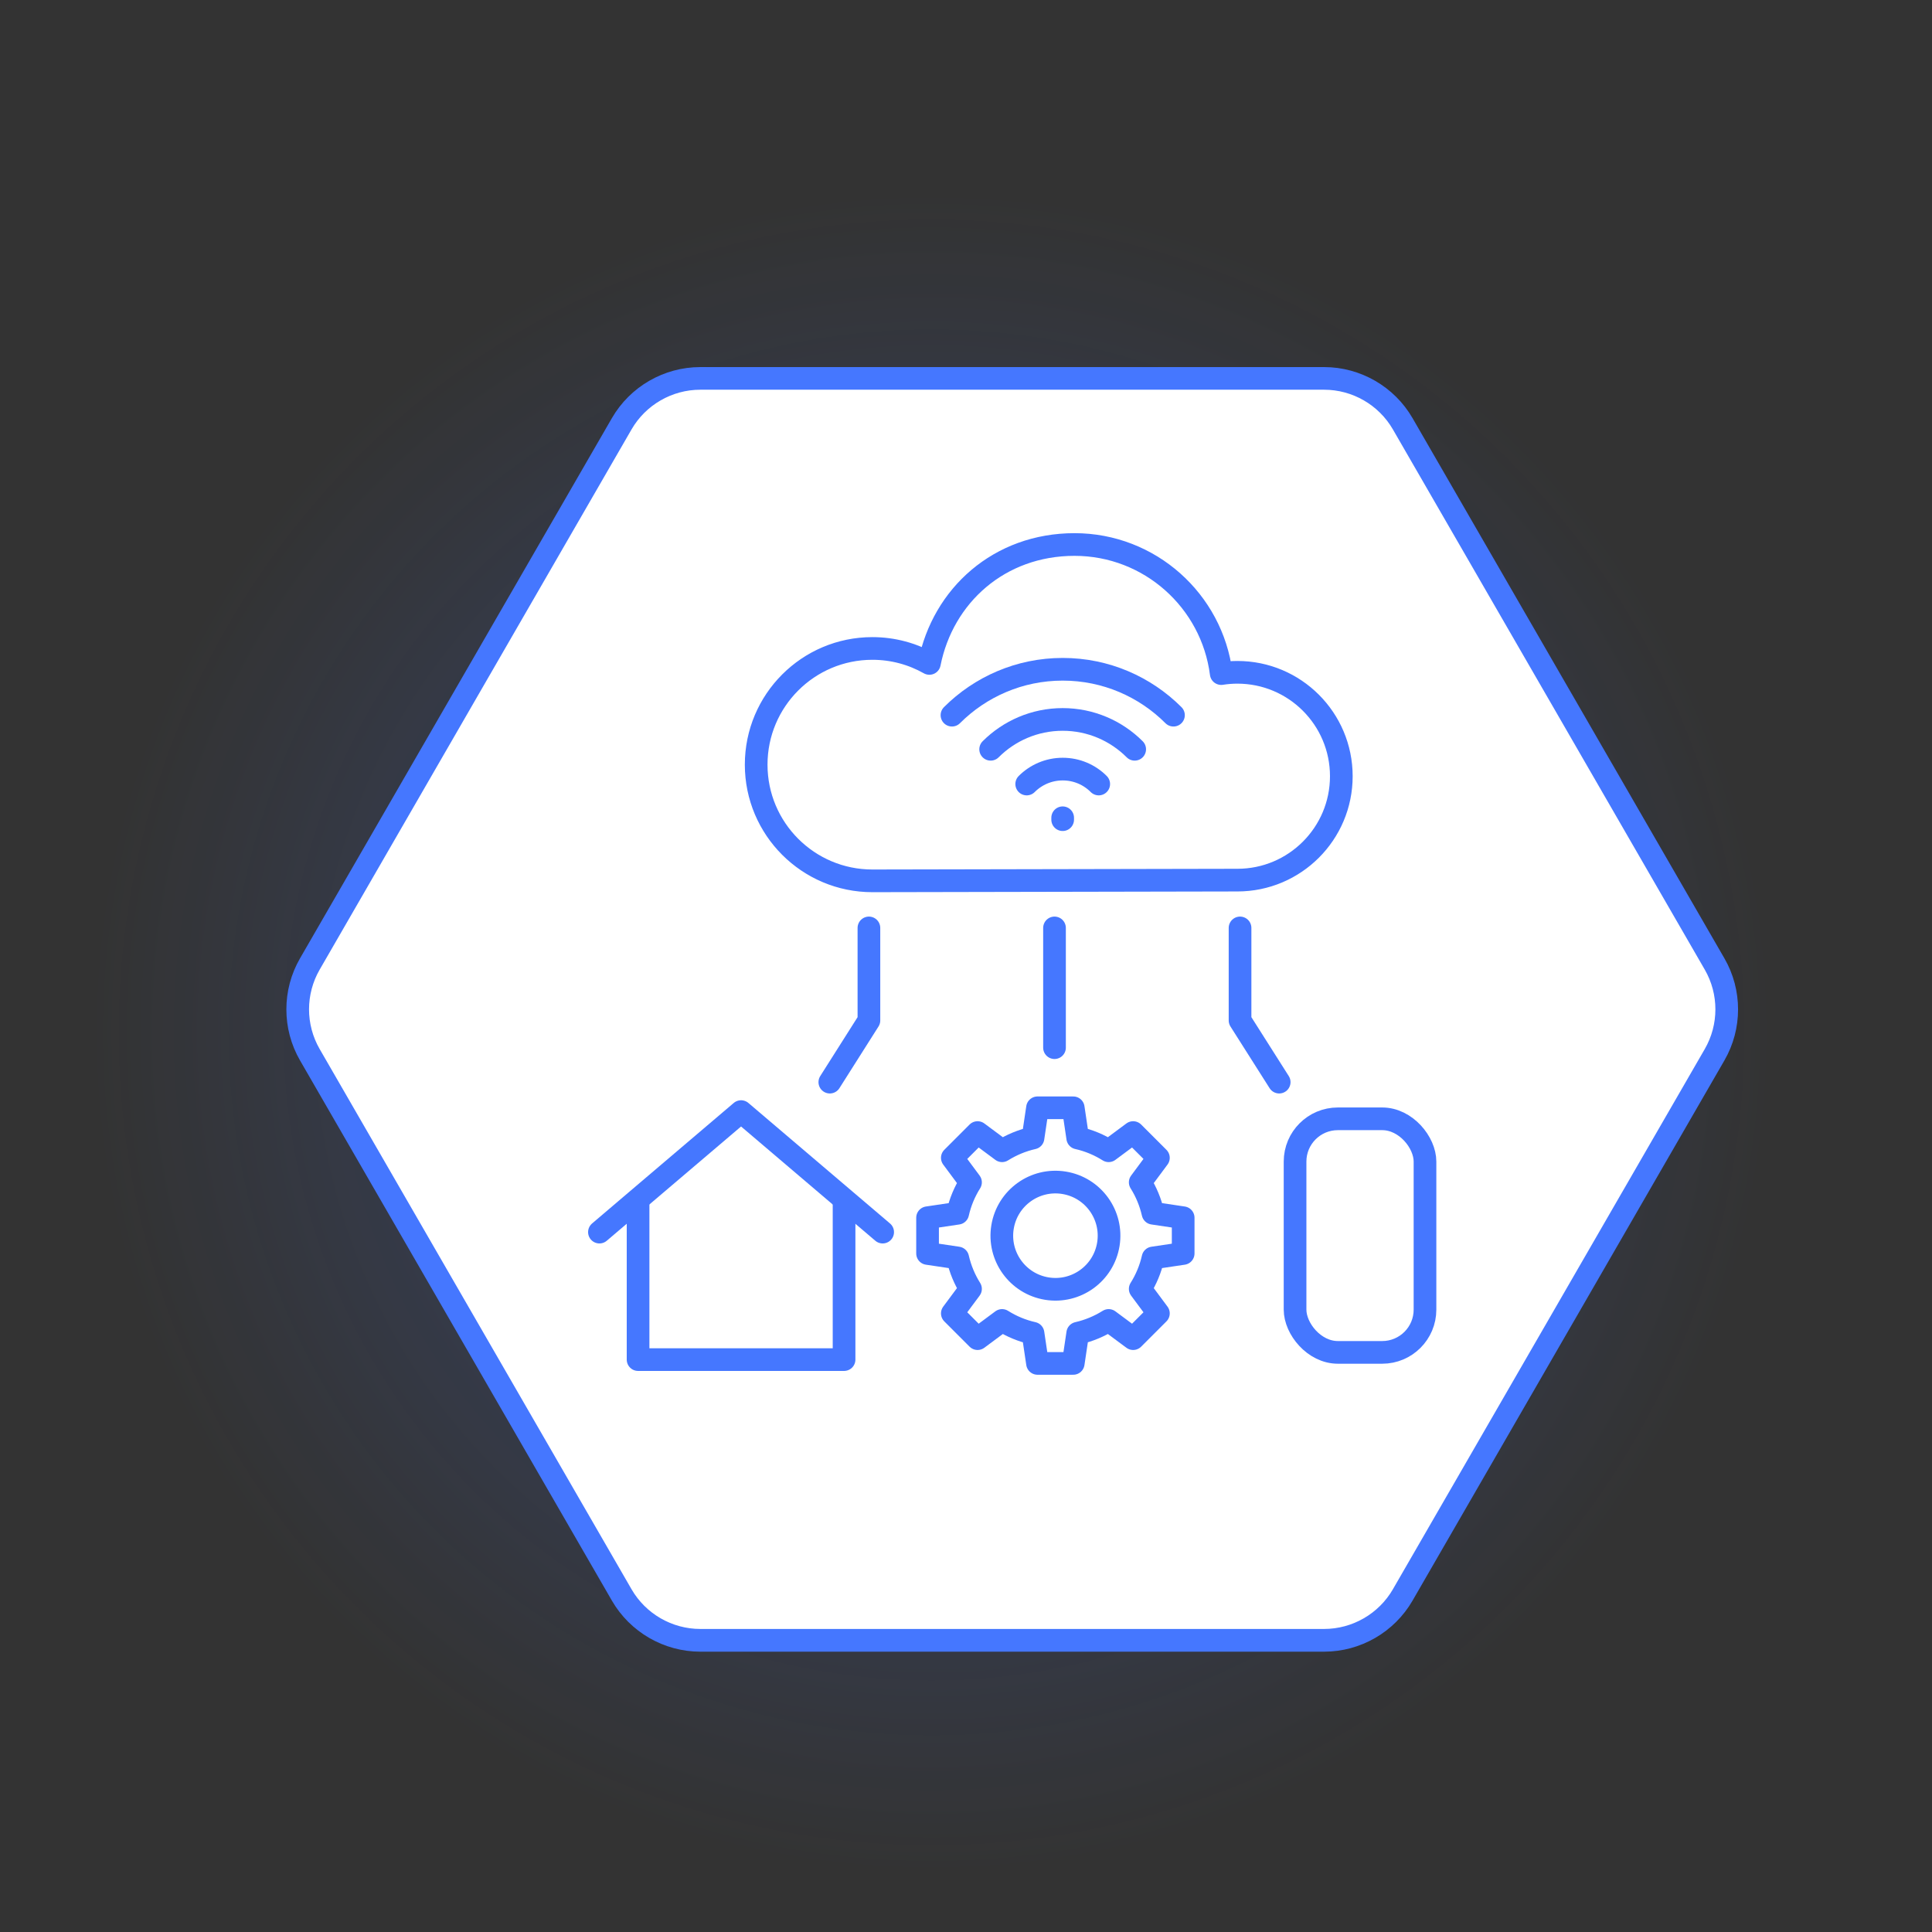<?xml version="1.0" encoding="UTF-8"?> <svg xmlns="http://www.w3.org/2000/svg" xmlns:xlink="http://www.w3.org/1999/xlink" id="Layer_2" data-name="Layer 2" viewBox="0 0 425.99 425.99"><rect x="0" y="0" width="425.99" height="425.99" fill="#333333" stroke="none"/> <defs> <style> .cls-1 { fill: #fff; } .cls-2 { fill: url(#radial-gradient); opacity: .3; } .cls-3 { fill: none; stroke: #4577ff; stroke-linecap: round; stroke-linejoin: round; stroke-width: 5px; } .cls-4 { fill: #4577ff; } </style> <radialGradient id="radial-gradient" cx="205.4" cy="227.63" fx="205.4" fy="227.63" r="370.55" gradientUnits="userSpaceOnUse"> <stop offset="0" stop-color="#4577ff"></stop> <stop offset=".5" stop-color="#4577ff" stop-opacity="0"></stop> <stop offset="1" stop-color="#4577ff" stop-opacity="0"></stop> </radialGradient> </defs> <g id="Layer_1-2" data-name="Layer 1"> <g> <circle class="cls-2" cx="212.99" cy="212.99" r="212.99"></circle> <g> <g> <path class="cls-1" d="m154.41,361.68h137.55c7.15,0,13.75-3.81,17.32-10l68.77-119.12c3.57-6.19,3.57-13.81,0-20l-68.77-119.12c-3.57-6.19-10.18-10-17.32-10h-137.55c-7.15,0-13.75,3.81-17.32,10l-68.77,119.12c-3.57,6.19-3.57,13.81,0,20l68.77,119.12c3.57,6.19,10.18,10,17.32,10Z"></path> <path class="cls-4" d="m291.96,364.18h-137.55c-8.01,0-15.48-4.31-19.49-11.25l-68.77-119.12c-4.01-6.94-4.01-15.56,0-22.5l68.77-119.12c4.01-6.94,11.47-11.25,19.49-11.25h137.55c8.01,0,15.48,4.31,19.49,11.25l68.77,119.12c4.01,6.94,4.01,15.56,0,22.5l-68.77,119.12c-4.01,6.94-11.47,11.25-19.49,11.25ZM154.41,85.93c-6.23,0-12.04,3.35-15.16,8.75l-68.77,119.12c-3.12,5.4-3.12,12.1,0,17.5l68.77,119.12c3.12,5.4,8.92,8.75,15.16,8.75h137.55c6.23,0,12.04-3.35,15.16-8.75l68.77-119.12c3.12-5.4,3.12-12.1,0-17.5l-68.77-119.12c-3.12-5.4-8.92-8.75-15.16-8.75h-137.55Z"></path> </g> <g> <path class="cls-3" d="m272.84,194.06c12.65,0,22.91-10.26,22.91-22.91s-10.26-22.91-22.91-22.91c-1.22,0-2.41.1-3.57.28-2.05-16.05-15.75-28.46-32.35-28.46s-29.02,11.27-32,26.22c-3.72-2.1-8-3.3-12.57-3.3-14.15,0-25.62,11.47-25.62,25.62s11.47,25.62,25.62,25.62l80.5-.16Z"></path> <g> <line class="cls-3" x1="232.51" y1="204.6" x2="232.51" y2="231"></line> <polyline class="cls-3" points="191.59 204.6 191.59 225 182.97 238.6"></polyline> <polyline class="cls-3" points="273.42 204.6 273.42 225 282.05 238.6"></polyline> </g> <rect class="cls-3" x="285.55" y="246.69" width="28.65" height="51.5" rx="9.43" ry="9.43"></rect> <g> <polyline class="cls-3" points="186.11 265.44 186.11 299.78 140.69 299.78 140.69 265.44"></polyline> <polyline class="cls-3" points="194.62 271.67 163.4 245.1 140.18 264.85 132.17 271.67"></polyline> </g> <g> <path class="cls-3" d="m204.52,268.5v7.88l6.65.99c.56,2.45,1.52,4.75,2.82,6.82l-4.01,5.4,5.57,5.57,5.4-4.01c2.07,1.3,4.36,2.27,6.82,2.82l.99,6.65h7.88l.99-6.65c2.45-.56,4.75-1.52,6.82-2.82l5.4,4.01,5.57-5.57-4.01-5.4c1.3-2.07,2.27-4.36,2.82-6.82l6.65-.99v-7.88l-6.65-.99c-.56-2.45-1.52-4.75-2.82-6.82l4.01-5.4-5.57-5.57-5.4,4.01c-2.07-1.3-4.36-2.27-6.82-2.82l-.99-6.65h-7.88l-.99,6.65c-2.45.56-4.75,1.52-6.82,2.82l-5.4-4.01-5.57,5.57,4.01,5.4c-1.3,2.07-2.27,4.36-2.82,6.82l-6.65.99Z"></path> <circle class="cls-3" cx="232.7" cy="272.44" r="11.82" transform="translate(-73.49 458.5) rotate(-80.78)"></circle> </g> <g> <path class="cls-3" d="m258.74,157.69h0c-6.25-6.25-14.89-10.12-24.42-10.12s-18.17,3.87-24.42,10.12h0"></path> <path class="cls-3" d="m250.19,165.21c-4.06-4.06-9.68-6.58-15.88-6.58s-11.81,2.52-15.88,6.58h0"></path> <path class="cls-3" d="m226.38,172.87c2.03-2.03,4.84-3.29,7.94-3.29s5.91,1.25,7.94,3.29"></path> <line class="cls-3" x1="234.31" y1="180.73" x2="234.31" y2="180.31"></line> </g> </g> </g> </g> </g> </svg> 